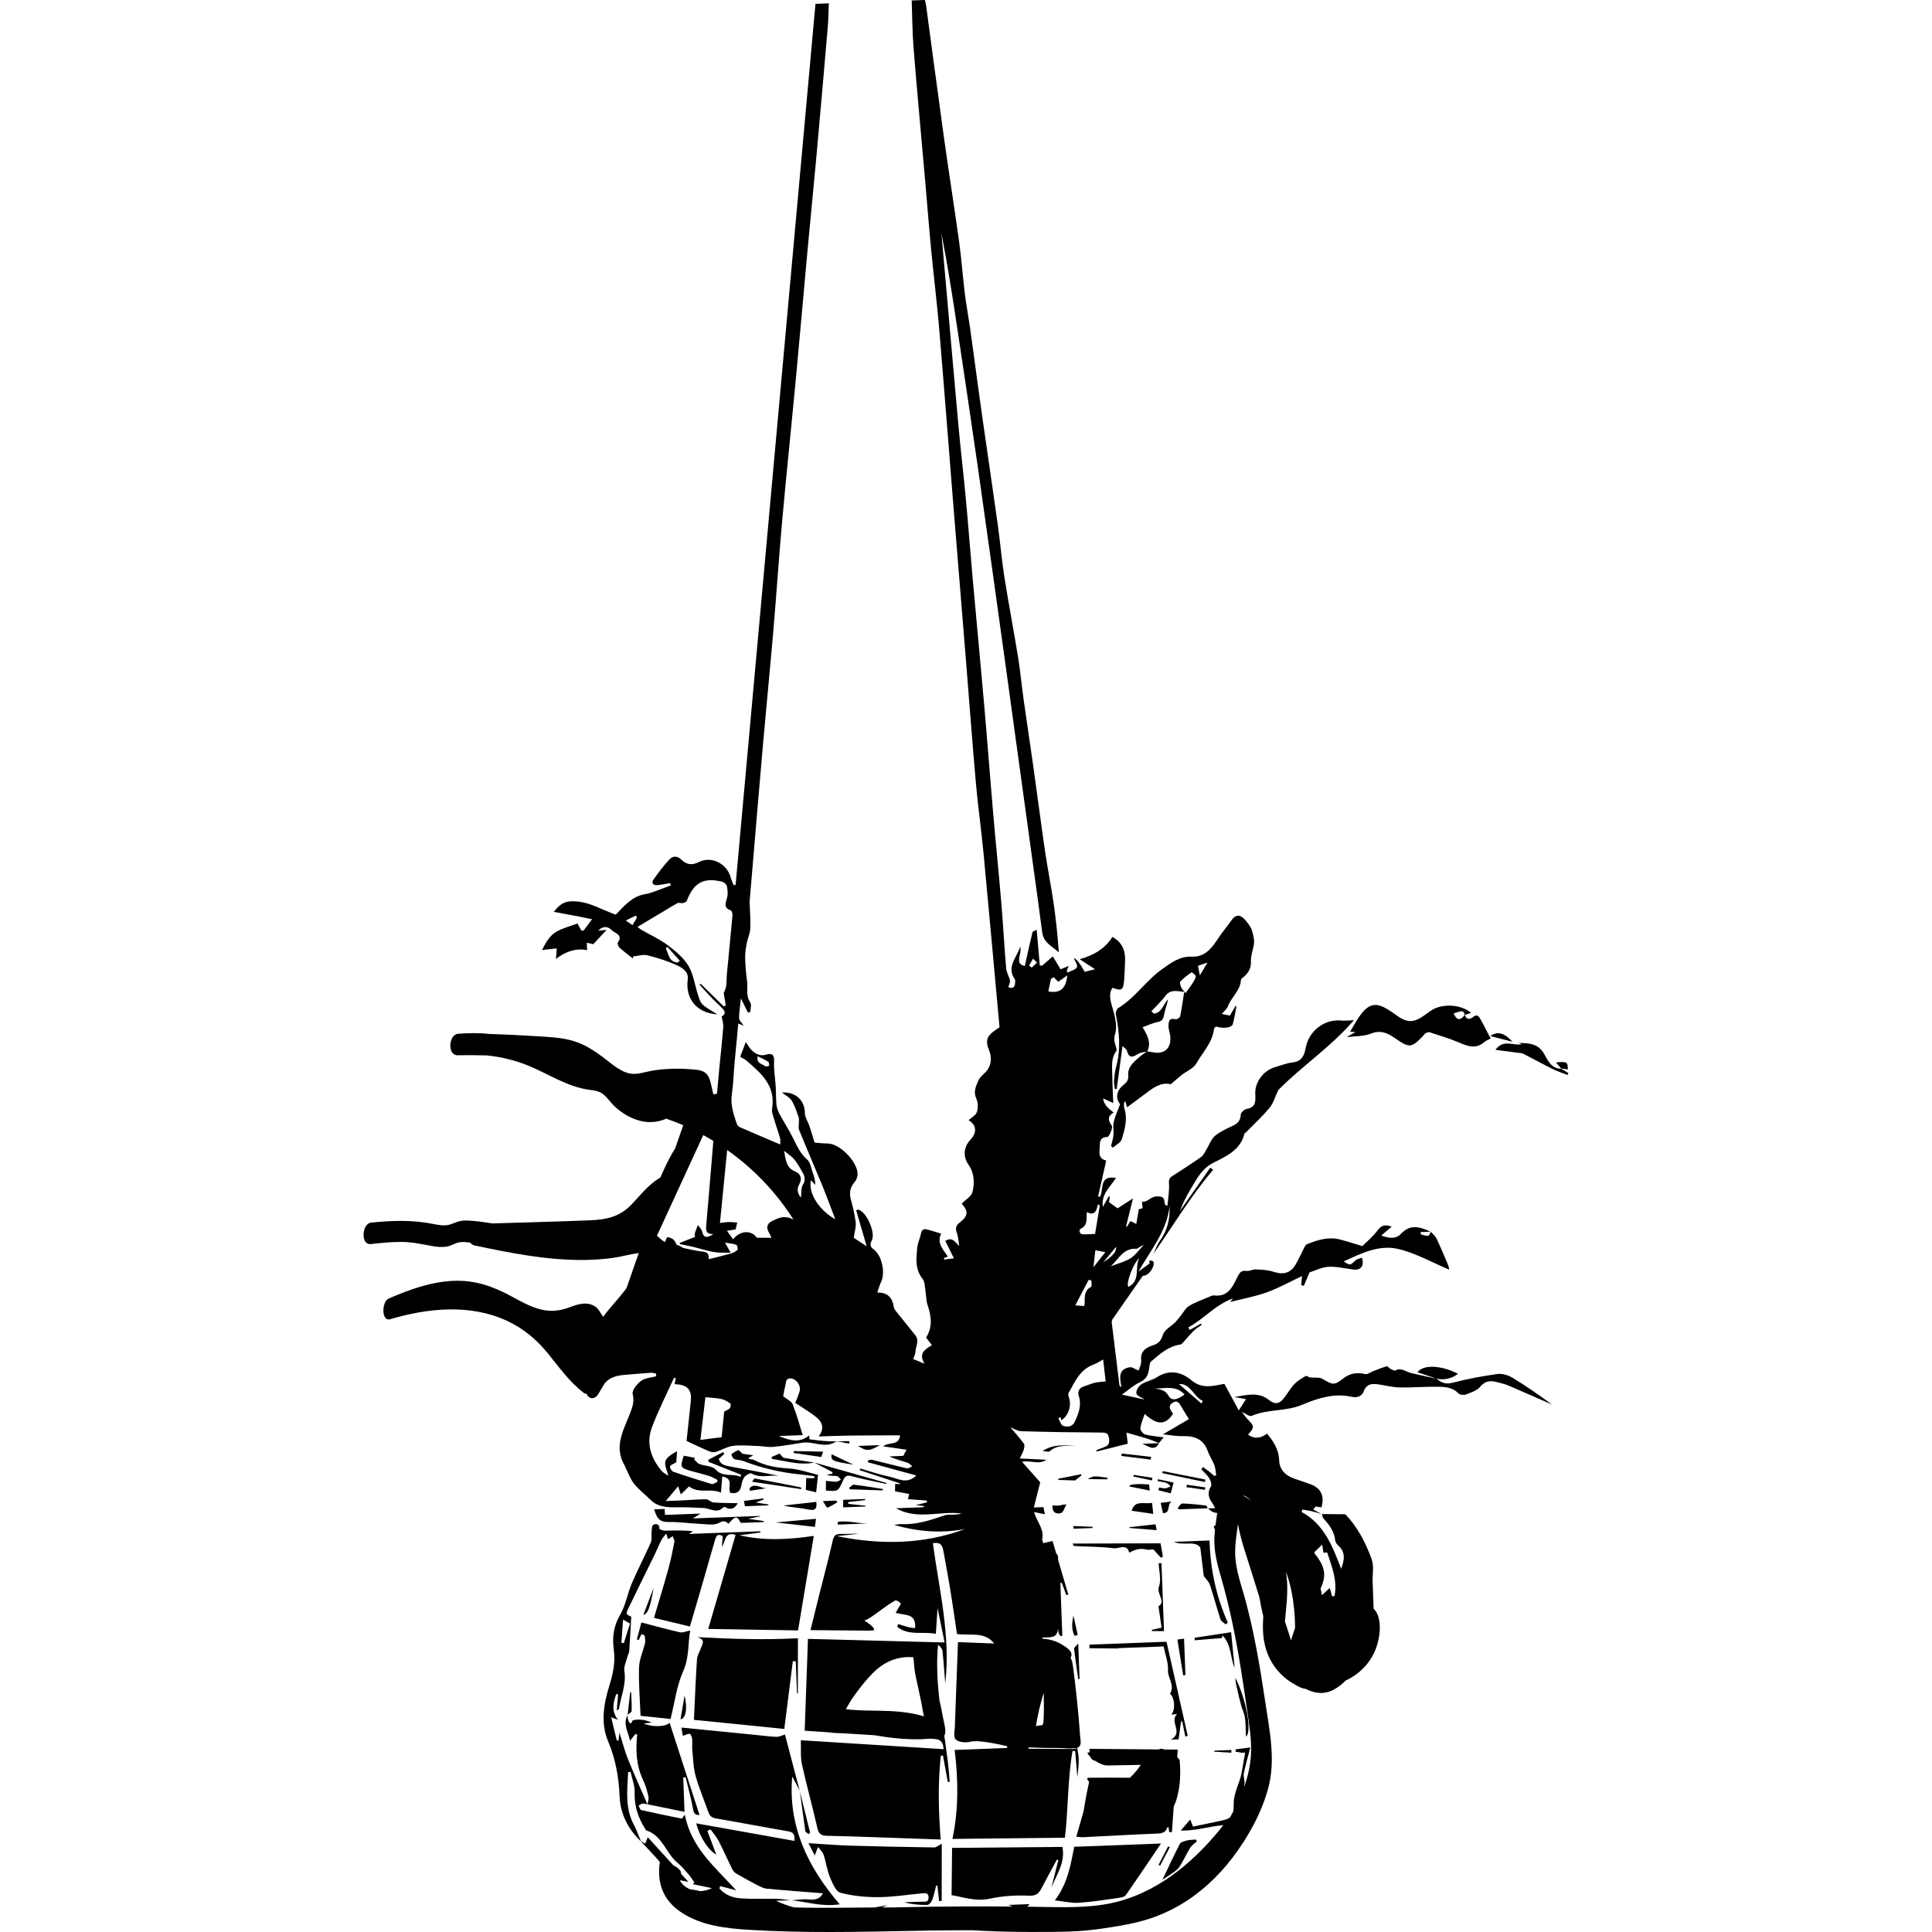 <?xml version="1.0" encoding="UTF-8"?><svg xmlns="http://www.w3.org/2000/svg" viewBox="0 0 1200 1200.02"><defs><style>.cls-1{mix-blend-mode:exclusion;}.cls-2{fill:none;}.cls-3{isolation:isolate;}</style></defs><g class="cls-3"><g id="Layer_2"><g id="Layer_1-2"><g class="cls-1"><path d="M929.9,853.45c-9.34,1.31-18.68,3.03-27.8,5.42-4.24,1.11-6.97-.11-9.79-2.53.05.01.1.02.15.03,0,0-.05-.03-.11-.06-.09-.04-.19-.1-.19-.1,4.45,1.24,9.82.06,13.41-2.95-10.87-5.53-21.77-5.7-25.14-.9,3.85,1.28,7.84,2.61,11.84,3.94.01,0,.02.02.04.03-5.35-1.17-10.72-2.25-16.04-3.56-3.18-.78-5.94-3.57-9.68-1.53-.64.35-2.08-.63-3.07-1.14-.81-.42-1.69-1.64-2.24-1.48-2.93.86-5.77,2.04-8.63,3.13-1.57.6-3.31,2.05-4.65,1.73-5.18-1.24-9.49-.61-13.87,2.84-5.49,4.34-6.62,3.77-12.74.1-1.84-1.11-4.68-.57-8.06-.88-.1-.04-1.7-1.21-2.42-.81-2.61,1.45-5.26,3.12-7.27,5.29-2.52,2.71-4.24,6.15-6.64,8.98-2.56,3.02-5.24,3.46-8.79.57-6.56-5.32-14.17-3.06-21.53-1.84,2.21.39,4.43.78,7.26,1.28-1.63,2.53-2.8,4.35-4.52,7.01-3.19-5.88-6.04-11.13-8.94-16.49.08-.01-.21.03-.5.08-6.84,1.31-13.4,3.18-19.88-2.25-6.39-5.35-13.85-6.94-21.68-1.86-2.72,1.76-6.13,2.42-9,3.98-1.35.74-2.55,2.26-3.2,3.71-1.79,4.01,2.56,4.24,4.52,6.02-4.67-1-9.01-1.94-13.93-2.99,3.79-2.66,7.27-5.84,11.34-7.75,4.31-2.02,5.26-5.28,5.73-9.28.14-1.2.24-2.8,1.01-3.46,5.37-4.6,10.58-9.48,18.09-10.59,1.29-.19,2.39-2.01,3.49-3.17,1.79-1.87,3.4-3.92,5.28-5.68,1.4-1.31,3.1-2.3,4.67-3.43l-.53-.72c-2.3,1.3-4.6,2.6-6.9,3.91-.32-.52-.63-1.04-.95-1.56,9.81-5.27,17.01-14.28,27.87-18.04-.73.87-1.46,1.74-1.87,2.22,7.52-1.92,15.41-3.32,22.83-5.99,7.42-2.66,14.39-6.59,21.83-10.09-.25,2.7-.38,4.14-.51,5.57l1.66.49c1.16-2.75,2.32-5.49,3.54-8.36,3.61-1.13,7.67-3.26,11.83-3.47,5.12-.26,10.31,1.11,15.48,1.72,4.57.54,6.76-2.26,5.26-7.32-1.34.51-2.96.68-3.91,1.56-3.54,3.26-3.45,3.35-7.41.72,10.67-5.02,21.8-10.39,33.32-7.85,10.99,2.42,21.2,8.37,32.21,12.96-.23-.95-.35-2.02-.76-2.98-2.32-5.47-4.6-10.96-7.14-16.32-.76-1.6-2.32-2.83-3.52-4.22-.55.88-1.06,2.47-1.66,2.51-1.52.08-3.07-.54-4.61-.88,0-.5,0-.99-.01-1.49l6.05-.23c-6.3-2.86-12.42-5-18.25,1.25-3.34,3.58-7.53,2.89-12.36,1.16,2.37-2,4.26-3.6,6.5-5.48-3.84-1.48-6.21-1.21-8.74,2.23-3.04,4.13-7.18,7.45-9.51,9.79-5.66-1.67-9.77-3.02-13.94-4.1-7.24-1.87-13.97.38-20.57,3.01-.78.31-1.27,1.52-1.73,2.4-1.8,3.45-3.32,7.07-5.33,10.39-3.19,5.27-7.73,6.23-13.68,4.25-3.43-1.14-7.26-1.27-10.93-1.45-1.89-.1-3.9,1.21-5.72.94-3.26-.48-4.34,1.1-5.62,3.67-2.98,5.98-5.67,12.6-14.46,11.56-1.22-.15-2.61.63-3.85,1.16-3.99,1.71-8.17,3.14-11.82,5.4-2.17,1.34-3.5,4.05-5.22,6.13-1.11,1.35-2.13,2.78-3.36,4-2.57,2.55-6.57,4.56-7.55,7.58-1.19,3.65-2.62,5.54-6.11,6.65-4.52,1.44-8.1,3.71-7.46,9.6.23,2.16-1.13,4.48-1.59,6.14-2.44-.98-4.07-2.29-5.45-2.07-7.58,1.25-6.17,6.96-5.2,12.4-.77-.53-1.22-.85-1.26-1.22-1.63-12.95-3.23-25.91-4.78-38.87-.08-.69.1-1.57.49-2.13,6.24-9.02,12.52-18,18.8-26.99,1.37-2.48,2.74-4.97,4.11-7.45-1.37,2.48-2.74,4.97-4.11,7.46,2.78.19,5.96-3.24,6.69-6.83.51-2.54-.93-2.63-2.68-2.62.07.6.14,1.21.21,1.81h0c-1.97,1.42-3.93,2.84-6.96,5.03,7.88-13.63,17.69-25.22,19.34-40.63.36,7.98-1.33,15.19-6.07,21.6-1.73,2.34-2.64,5.3-3.94,7.99,12.27-17.44,23.12-35.88,37.12-52.17-.61-.43-1.23-.85-1.84-1.28-6.29,8.96-12.58,17.91-18.87,26.87,1.93-4.91,4.21-9.49,6.85-13.84,3.79-6.22,6.63-12.48,14.34-16.31,7.46-3.71,16.52-7.78,18.91-17.8.09-.36.66-.58.97-.9,4.93-5.05,10.17-9.84,14.64-15.26,2.4-2.91,3.48-6.9,5.46-11.04,14.25-14.58,32.44-26.49,46.94-43.38-3.23.12-5.48.47-7.67.24-10.49-1.1-20.24,6.24-22.23,16.82-.87,4.6-2.31,8.51-8.09,9.16-3.83.44-7.55,1.96-11.3,3.07-7.04,2.1-12.26,9.33-11.97,16.45.17,4.21.62,8.39-5.32,9.37-1.45.24-3.67,2.29-3.7,3.55-.17,5.9-4.84,6.7-8.65,8.69-2.79,1.46-5.8,2.89-7.95,5.08-2.05,2.09-3.07,5.17-4.64,7.76-1.01,1.67-1.87,3.7-3.37,4.77-5.8,4.12-11.8,7.95-17.79,11.8-1.81,1.16-2.36,2.18-2.17,4.65.33,4.44-.55,8.96-.97,13.98-1.25-.73-1.45-.78-1.5-.89-.12-.27-.21-.56-.23-.86-.25-3.06-.56-4.24-4.87-4.18-4.12.05-5.59,3.9-9.24,3.23.17,1.62.31,2.89.44,4.09-1.18.35-2.12.63-2.38.71-.57,3.26-1.03,5.95-1.57,9.08-1.57-.78-2.56-1.26-3.65-1.8-.79,1.32-1.46,2.43-2.13,3.55-.18-.1-.37-.19-.55-.29,1.41-5.7,2.82-11.39,4.28-17.31-3.92,2.52-7.01,4.51-9.57,6.15-2.29-1.65-3.77-2.71-5.29-3.81.12-.88.3-2.18.47-3.47-.25-.03-.5-.05-.75-.08-1.04,1.9-2.09,3.81-3.56,6.49-1.16-8.3,4.66-12.36,8.15-18.01-10.86-1.9-7.39,7.51-10,11.78-.36-.13-.73-.26-1.09-.4,1.68-7.41,3.35-14.83,5.02-22.19-5.08-1.14-4.24-5.22-4.05-8.01.17-2.49-.47-6.66,4.8-6.61.98,0,3.58-5.87,2.71-7.05-2.63-3.6-2.57-5.93,1.15-8.16-3.06-2.29-5.79-4.36-6.61-8.77,2.93,1.33,4.68,2.13,6.37,2.9-.22-5.95-.54-11.3-.59-16.66-.06-5.38-1.05-10.95,2.56-15.77.21-.29.1-.9,0-1.32-.7-2.98-2.1-5.13-.82-9.17,1.63-5.17-.35-11.88-2.01-17.56-1.18-4.05-1.84-7.45.29-11.13,5.94,2.12,6.83,1.55,7.34-5.01.31-4.04.46-8.09.58-12.14.17-6.29-2.09-11.27-7.9-14.43-4.49,7.17-11.06,11.21-20.3,13.85,3.55,2.32,6.3,4.11,9.55,6.23-3.17.78-4.79,1.18-6.4,1.58q-4.86-8.39-6.8-8.46c.66,1.71,2.58,4.32,1.92,5.6-.86,1.67-3.77,2.27-5.79,3.34-.17-.37-.34-.74-.51-1.11.32-.81.65-1.63,1.21-3.03-2.17.92-3.65,1.54-5.01,2.12-1.68-2.76-3.21-5.29-4.88-8.04-1.81,1.58-4.21,3.67-6.62,5.76l-1.46-.11c-.62-7.24-1.24-14.47-1.9-22.15-1.06.59-2.49.91-2.65,1.55-1.66,6.8-3.12,13.65-4.72,20.9-6.7-1.23-1.76-7.16-2.82-11.93-2.6,7.23-8.59,12.64-3.47,20.08.44.64.29,1.78.2,2.67-.27,2.86-1.77,3.28-4.19,2.37.46-1.69,1.27-3.02,1.04-4.13-.56-2.6-2.16-5.05-2.38-7.64-1.16-13.63-1.88-27.31-3.03-40.94-1.6-19.02-3.54-38.02-5.18-57.04-1.85-21.43-3.44-42.89-5.32-64.32-2.37-26.98-4.95-53.94-7.36-80.91-1.46-16.32-2.68-32.65-4.2-48.96-1.36-14.68-3.12-29.33-4.46-44.01-2.7-29.51-5.23-59.03-7.84-88.55-.94-10.61-1.88-21.22-2.82-31.83,3.95,20.35,7.13,40.78,10.19,61.23,4.26,28.43,8.55,56.85,12.61,85.3,5.74,40.2,11.31,80.43,16.89,120.66,5.62,40.55,11.18,81.1,16.75,121.65,2.09,15.19,4.23,30.38,6.19,45.58.83,6.46,6.41,8.55,10.31,12.34-.73-10.43-1.79-20.59-3.26-30.69-1.58-10.78-3.74-21.48-5.32-32.26-2.6-17.78-4.89-35.6-7.39-53.4-1.89-13.47-3.97-26.92-5.86-40.39-1.25-8.92-2.07-17.9-3.51-26.78-2.71-16.68-5.91-33.29-8.54-49.98-1.66-10.54-2.52-21.21-4-31.78-2.98-21.38-6.15-42.74-9.21-64.11-1.44-10.04-2.79-20.09-4.17-30.13-1.33-9.67-2.59-19.34-3.97-29-1-6.97-2.32-13.89-3.18-20.88-1.29-10.58-2.04-21.22-3.49-31.78-2.95-21.38-6.35-42.7-9.33-64.08-3.84-27.52-7.45-55.08-11.18-82.62-.17-1.28-.54-2.54-.79-3.73l-8.2.31c.38,10.21.4,20.14,1.2,30.01,2.23,27.46,4.79,54.9,7.2,82.35,1.24,14.1,2.32,28.21,3.67,42.29,1.58,16.49,3.64,32.93,5.03,49.43,3.04,36.01,5.77,72.04,8.67,108.07,2.65,33.01,5.37,66.02,8.04,99.03,2.03,25.06,3.87,50.13,6.09,75.17,1.29,14.55,3.38,29.02,4.75,43.56,3.4,35.9,6.61,71.82,9.91,107.87-5.41,3.67-9.87,6.09-6.72,13.62,1.84,4.38,1.96,9.05-.87,12.94-1.77,2.43-4.42,3.72-5.84,7.12-1.63,3.91-2.78,6.69-.91,10.8,1.07,2.35,1.11,5.76.25,8.21-.71,2.05-3.41,3.4-5.14,4.98,4.82,2.88,5.47,7.54,1.25,12.04-4.42,4.71-4.83,10.59-1.24,15.75,3.62,5.2,3.8,11.26,2.39,16.9-.69,2.75-4.32,4.75-6.69,7.16,4.27,4.8,4.16,7.52-1.27,11.8-2.19,1.73-2.78,3.47-1.77,6.24.95,2.61,1.04,5.52,1.51,8.3-2.71-2.56-4.17-5.84-8.63-3.21,1.78,3.61,3.43,6.95,5.35,10.86-2.1.26-4.09.51-6.08.76-.03-.33-.07-.66-.1-.98.85-.3,1.71-.6,2.44-.86-2.92-4.47-7.11-8.24-4.16-14.26-2.79-.84-5.49-1.7-8.23-2.45-2.21-.6-3.73-.61-4.35,2.5-.6,3.02-2.05,5.74-2.35,9.06-.6,6.78-1.31,13.14,3.41,19.02,1.4,1.74,1.3,4.74,1.72,7.19.52,3.04.38,6.28,1.37,9.15,2.37,6.91,3.14,13.57-.95,20.08,1.14,1.5,2.21,2.9,3.6,4.72-4.19,2.53-8.52,5.01-4.6,11.53-3.02-1.26-4.88-2.04-7.03-2.94.49-1.42,1.34-2.81,1.38-4.22.12-3.49,2.66-7.07-.03-10.49-3.56-4.53-7.25-8.95-10.82-13.47-1.01-1.28-2.35-2.66-2.57-4.14-.84-5.65-3.66-9.03-10.26-8.97.94-2.65,1.45-4.67,2.35-6.5,2.75-5.62.65-16.36-4.49-20.19-2.4-1.79-2.5-3.28-1.26-5.65,2.47-4.71-3.05-17.46-8.21-19.13-.33-.11-.79.2-1.5.4,2.07,7.09,4.11,14.07,6.54,22.38-3.7-2.44-6.34-4.19-8.03-5.3.55-3.95,1.54-6.87,1.21-9.63-.58-4.86-1.8-9.66-3.06-14.4-1.06-4-.38-7.33,2.33-10.49,1.01-1.17,1.72-2.91,1.86-4.45.67-7.63-10.8-19.56-18.5-19.6-2.94-.01-5.89-.4-8.16-.57-1.25-4.01-2.21-7.29-3.3-10.51-.89-2.65-2.78-5.25-2.76-7.86.04-7.71-5.74-13.34-14.19-12.7,2.17,1.73,4.75,2.94,6,4.97,1.94,3.15,3.05,6.83,4.36,10.35.34.9.12,2.01.14,3.03.03,1.64-.45,3.48.13,4.89,4.7,11.55,9.68,23,14.41,34.54,2.75,6.7,5.22,13.52,8.06,20.95-10.37-5.85-16.87-16.47-15.12-24.24.99,1.03,1.85,1.93,2.72,2.84-.04-2.94-.79-5.42-1.69-7.84-1-2.71-1.42-6.23-3.37-7.88-4.37-3.7-6.36-8.56-8.79-13.37-2.62-5.2-5.81-10.11-8.57-15.25-.89-1.67-1.54-3.61-1.72-5.49-.36-3.77-.24-7.59-.47-11.38-.32-5.2-1.29-10.43-1.01-15.59.23-4.16-1.49-5.11-4.64-4.14-3.95,1.22-6.79-.3-9.36-2.78-1.27-1.22-2.1-2.89-3.57-4.98-1.57,4.12-2.45,6.45-3.49,9.18,1.34.79,2.75,1.36,3.84,2.3,9.12,7.84,18.29,15.61,15.99,29.72-.36,2.21.67,4.71,1.33,6.99,1.08,3.75,2.46,7.42,3.55,11.18.33,1.14.14,2.44.21,4.27-8.84-3.77-16.95-7.19-25.01-10.71-.81-.35-1.67-1.23-1.95-2.05-2.05-5.95-4.1-11.83-3.14-18.42.97-6.68,1.16-13.48,1.76-20.21.7-7.85,1.49-15.69,2.26-23.73,1.48.58,2.37.93,3.36,1.31-1.1-1.69-2.84-3.16-2.86-4.66-.05-3.82.66-7.64,1.15-12.29,1.68,3.42,3,6.11,4.31,8.79.5-.12.99-.23,1.49-.35.04-2,.9-4.55-.02-5.88-2.93-4.25-1.37-8.91-1.99-13.32-.67-4.75-1.07-9.56-1.19-14.36-.07-2.98.42-6.01.97-8.96.58-3.12,2.08-6.15,2.22-9.26.25-5.41-.23-10.86-.41-16.29l-.06.11c.56-6.58,1.12-13.16,1.68-19.74,2.25-26.5,4.45-53.01,6.78-79.5,2.04-23.2,4.35-46.38,6.34-69.59,1.97-23.06,3.49-46.16,5.57-69.22,2.62-29.05,5.67-58.06,8.4-87.11,2.51-26.65,4.81-53.31,7.26-79.96,1.78-19.3,3.73-38.58,5.48-57.88,2.42-26.78,4.76-53.56,7.06-80.35.43-4.99.47-10.01.7-15.17l-8.3.31c-16.55,182.54-33.08,364.88-49.61,547.22-.41.07-.81.13-1.22.2-.61-1.56-1.37-3.08-1.79-4.69-2.21-8.49-11.78-13.66-19.65-9.74-4.63,2.31-7.9,1.67-11.18-1.56-2.48-2.44-5.27-2.15-7.22-.06-3.63,3.91-6.89,8.21-9.95,12.6-1.34,1.92-.29,3.64,2.23,3.43,2.7-.22,5.37-.82,8.05-1.25.17.47.33.93.5,1.4-3.84,1.44-7.67,2.91-11.53,4.29-1.4.5-2.86.89-4.32,1.12-8.17,1.3-13.11,7.34-18.41,12.79-2.59-1.04-4.99-1.92-7.32-2.95-6.77-3.01-13.57-5.93-21.23-5.3-4.3.35-7.11,2.96-9.87,6.47,5.79,1.08,10.95,2.03,16.1,3.02,2.56.49,5.11,1.04,7.66,1.56-1.72,2.32-3.44,4.64-5.19,6.94-.13.16-.56.09-1.39.2-.87-1.55-1.84-3.28-2.52-4.5-4.62,1.77-9.31,2.93-13.31,5.28-4.06,2.39-6.3,6.71-8.73,11.21,3.54-.38,6.13-.66,9.2-.99-.18,2.43-.31,4.11-.48,6.53,5.99-4.6,12.18-6.78,19.33-5.47l-.17-4.61c1.89.44,3.3.77,4.02.94,2.82-3.03,5.34-5.74,8.32-8.94-1.78.18-3.25.33-5.31.53,3.26-3.31,6.36-2.49,8.46-.31,1.88,1.95,7.31,2.78,3.75,7.72-.39.55.32,2.47,1.07,3.15,2.65,2.39,5.54,4.52,8.34,6.74.04-.43.08-.86.11-1.28,2.97-.3,6.16-1.42,8.88-.73,6.44,1.63,12.9,3.63,18.87,6.48,2.99,1.42,6.79,3.86,6.18,8.45-1.58,11.81,5.22,20.94,18.42,21.74-3.09-1.98-6.5-3.62-9.17-6.07-1.61-1.48-2.27-4.14-3.01-6.39-1.94-5.91-2.69-12.49-5.8-17.65-3.06-5.07-8.09-9.24-12.94-12.88-5.02-3.76-10.88-6.38-16.36-9.53-.73-.42-1.34-1.02-2.35-1.8,5.58-3.32,10.81-6.44,16.05-9.56,2.96-1.77,5.87-3.64,8.93-5.22.83-.43,2.16.23,3.18.01.89-.19,2.17-.71,2.44-1.41,4.38-11.35,10.43-14.72,22.01-11.85,1.17.29,2.68,1.66,2.91,2.76.48,2.3.73,4.89.13,7.11-.91,3.35-2.44,6.33,2.34,7.96.63.22,1.1,2.07,1,3.11-1.09,12.12-2.32,24.22-3.47,36.34-.24,2.54-.08,5.13-.47,7.65-.27,1.73-1.17,3.35-1.5,4.22.47,2.86.87,5.27,1.27,7.68-.43.19-.87.39-1.3.58-4.75-4.69-9.5-9.38-14.26-14.07-.23.2-.46.4-.69.6,2.57,2.82,5.08,5.69,7.72,8.44,2.08,2.17,4.41,4.11,6.47,6.31,1.57,1.69,2.34,3.56-.47,4.96.35,2.16,1.14,4.36.98,6.48-.64,8.4-1.59,16.77-2.4,25.16-.53,5.49-1,10.98-1.5,16.38-.83.19-1.58.32-2.26.37-.37-1.6-.73-3.2-1.11-4.79-.72-3.06-1.3-6.56-3.95-8.61-2.53-1.96-6.39-1.93-9.44-2.19-3.84-.33-7.71-.39-11.56-.26-4.03.14-8.05.52-12.02,1.19-3.6.61-7.33,1.9-11,1.96-7.31.12-13.69-6.02-19.19-10.14-5.69-4.26-11.51-8.1-18.37-10.2-7.27-2.22-14.96-2.56-22.5-3.02-9.67-.59-19.35-1.12-29.03-1.39-6.79-.71-13.67-.74-20.54-.12-5.64.51-6.72,13.43-.1,13.3,6.07-.13,12.15-.06,18.22.11,8.71.89,17.3,2.96,25.41,6.25,12.92,5.23,24.36,13.31,38.47,15.15,3.19.42,6.14.83,8.66,2.99,2.45,2.1,4.3,4.95,6.65,7.18,4.39,4.15,9.6,7.32,15.45,8.93,5.54,1.52,11.44,1.16,16.68-1.22,3.58,1.23,7.11,2.58,10.58,4.07l-5.04,14.46c-3.66,5.64-6.46,11.85-9.2,18.05-7.42,4.24-12.42,11.11-18.3,17.14-7.12,7.29-15.42,9.02-25.34,9.41-20.18.8-40.37,1.33-60.55,1.94-5.85-.81-11.87-1.91-17.69-1.78-3.21.07-5.51,1.39-8.47,2.36-3.38,1.1-6.78.54-10.18-.15-13.27-2.68-25.75-2.32-39.17-.93-5.61.58-6.71,13.98-.1,13.3,6.48-.67,12.99-1.39,19.51-1.31,6.51.08,12.53,1.49,18.89,2.61,2.81.49,5.73.75,8.56.32,2.73-.41,4.96-2,7.6-2.59,2.33-.53,4.85-.23,7.3.14.54.84,1.31,1.45,2.32,1.66,22.66,4.75,45.55,9.4,68.81,9.05,5.6-.09,11.18-.43,16.73-1.18,5.3-.71,10.44-2.18,15.71-2.98.33-.05.64-.07.95-.1l-7.58,21.75c-.31.42-.62.84-.94,1.25-.17.17-.31.35-.41.54-.07.09-.13.18-.2.27-4.06,5.29-9.02,10.31-12.98,15.8-1.52-2.37-2.92-4.94-4.46-6.08-4.82-3.57-10.48-2.09-15.62-.14-6.3,2.39-11.83,3.27-18.48,1.65-6.66-1.63-12.6-5.05-18.57-8.29-11.62-6.31-22.94-10.15-36.33-9.5-13.85.68-27.11,5.54-39.73,10.97-4.32,1.86-4.82,14.57,1.07,12.82,23.42-6.95,49.57-9.53,72.38,1.01,10.2,4.71,18.4,11.61,25.46,20.28,7.02,8.63,13.37,17.74,22.34,24.53.54.41,1.11.55,1.68.53.04.08.06.16.1.24,1.62,3.48,5.29,3.11,7.13-.05,1.29-2.21,2.66-4.44,4.01-6.7,3.24-3.81,7.41-4.8,12.11-5.21,5.55-.48,11.1-.97,16.66-1.35,1.01-.07,2.05.35,3.07.55.06.54.13,1.09.19,1.63-3.18.87-6.91,1-9.38,2.83-2.55,1.88-5.8,5.87-5.28,8.13.82,3.54.46,6.08-.63,9.34-3.86,11.49-12.05,22.59-4.14,35.48.07.12.02.31.09.44,1.81,3.55,3.13,7.49,5.56,10.55,2.96,3.74,6.9,6.7,10.33,10.08,4.55,4.48,10.23,4.6,16.08,4.54,5.63-.06,11.27.12,16.88.46,4.07.25,8.2,3.66,12.13-.45.22-.23.98-.24,1.31-.05,3.92,2.31,6.12.08,7.72-2.5-4.87-.12-10.03-.09-15.15-.46-1.55-.11-3.02-1.96-4.53-1.97-4.78-.04-9.56.43-14.34.67-3.15.16-6.31.24-10.76.41,3.23-3.84,5.43-6.46,7.71-9.17.36,1.08.83,2.53,1.66,5.06,2.22-2.15,3.89-3.77,5.13-4.97,6.02,4.76,13.29.9,19.81,3.86.28-3.68.51-6.68.77-10.02,7.57,1.12,3.13,7.3,5.05,10.16,4.34.85,6.28-1.08,6.93-5.02.28-1.74.86-3.69,1.96-4.98.97-1.13,3.42-2.48,4.25-2.02,6.08,3.43,12.44.25,18.51,1.69-10.76-2.16-21.53-4.14-32.29-6.13-2.99-.55-5.82-1.37-6.54-4.68,1.17-1.04,2.33-2.08,3.5-3.12-.29-.34-.58-.69-.87-1.03-3.04,1.58-6.09,3.15-9.13,4.73.04.42.07.85.11,1.27,6.76,2.69,13.52,5.38,20.28,8.07l-.46,1.3c-4.85-2.44-10.76.57-15.45-4.6-2.07-2.28-6.71-2.13-10.06-3.42-1.27-.49-2.18-1.91-3.25-2.91.2-.29.41-.58.61-.86-2.33-.46-4.66-.92-7-1.39-2.46,7.21-2.27,7.61,4.79,9.59,3.76,1.06,7.57,1.97,11.29,3.15,1.68.53,3.21,1.55,4.8,2.35-.07.44-.13.89-.2,1.33-1.16.42-2.5,1.45-3.45,1.17-8.03-2.38-16.02-4.92-23.94-7.67-.95-.33-2.13-2.5-1.82-3.28.39-1.02,2.17-1.5,3.83-2.5.12-1.75.29-4.32.47-6.89-3.18,1.76-6.4,3.6-7.2,6.2-.76,2.46,1.02,5.7,1.78,9-1.38-.96-2.94-1.65-3.95-2.81-6.97-8.07-9.99-17.38-6.09-27.57,3.92-10.23,8.87-20.06,13.41-30.05.11-.23.67-.26,1.28-.47-.27,1.56-.48,2.8-.69,4.08,7.85.14,10.81,3.4,10.02,10.57-.95,8.61-1.84,17.23-2.64,24.66,5.38,2.49,9.63,4.56,13.98,6.4,1.22.52,2.86.81,4.07.44,3.65-1.11,7.09-3.31,10.77-3.78,4.97-.63,10.1-.1,15.15.06,3.34.1,6.72.87,10.01.56,6.05-.56,12.05-1.69,18.07-2.6,6.78-1.02,13.69,3.75,20.45-.51.84-.53,2.36-.06,3.54.08.89.11,1.74.47,2.63.64.8.16,1.62.21,2.43.31.02-.5.03-1,.05-1.49-4.4.03-8.8.22-13.19.05-3.86-.15-7.71-.68-11.54-1.19-.18-.02-.15-1.58-.22-2.42-5.95,4.98-12.07,3.2-18.89.39l14.83-.56c-2.03-6.44-3.73-12.92-6.21-19.1-.8-2-3.63-3.18-5.9-5.05.31-1.61.61-3.82,1.19-5.97.58-2.13.02-5.4,3.71-5.08,3.21.28,6.16,4.44,5.36,7.61-.69,2.73-1.92,5.33-2.76,7.57,4.54,3.06,9.21,5.74,13.32,9.1,3.95,3.23,4.59,7.44,1.21,11.74,6.58-.18,13.18-.45,19.77-.53,10.3-.12,20.61-.12,30.78-.16-.63,6.86-7.25,3.82-10.44,6.86,5.24.75,10.11,1.45,14.41,2.07-.68,1.33-1.23,2.39-1.96,3.83l-8.73.33c3.8,1.75,7.67,2.73,11.45,3.98,1.07.35,1.9,1.45,2.84,2.21-1.12.43-2.37,1.43-3.35,1.21-7.37-1.68-14.68-3.62-22.02-5.38-.64-.15-1.45.37-2.18.58.03.35.05.71.08,1.06,9.9,2.7,19.79,5.4,30.01,8.19-6.04,5.9-11.81,1.67-17.34.57-5.91-1.18-11.64-3.24-17.45-4.92-.12.35-.23.71-.35,1.06,8.3,2.72,16.59,5.44,24.89,8.17-.03.18-.07.37-.1.55-.93-.07-1.87-.14-2.81-.21-.03,1.6-.06,3.02-.09,4.62,2.95.55,5.84,1.1,8.82,1.66-.28,1.14-.5,2.04-.79,3.21,4.16.31,7.95.58,11.74.86l.09,1.12c-2.02.5-4.05.99-6.93,1.7,2.22.26,3.61.43,5,.59-.01.25-.02.49-.03.74l-17.26.65c13.21,7.49,27.18,1.49,40.75,3.23-1.47.46-2.98.61-4.5.72-2.06.15-4.28-.17-6.17.48-8.81,3-17.59,5.95-27.11,5.39-1.08-.06-2.19.27-4.13.54,15.09,4.25,29.49,5.34,44.13,2.5-26.19,9.73-52.82,9.9-79.78,4.44,4.58-.5,9.16-1,13.74-1.5-3.7-.09-7.4.24-11.09.13-3.05-.09-4.41.82-5.14,4.05-2.48,11-5.43,21.9-8.17,32.84-1.88,7.48-3.71,14.97-5.67,22.86,12.57.12,24.62.23,37.56.35-.05-.06-.09-.11-.14-.18.26.02.53.04.79.05,3.09.1-.1-2.81-1.04-3.57-1-.8-2.29-1.76-3.69-2.58,1.01-.34,1.97-.79,2.88-1.36,5.63-3.54,10.47-7.95,16.39-11.16.04-.02.07-.05.1-.08,1.17.22,2.29.86,3.33,2.14-1.12,1.92-2.11,3.64-3.3,5.69,1.14.23,1.82.33,2.48.49,3.71.9,8.26.4,9.51,5.47.27,1.11.08,2.32.11,3.49-1.33-.18-2.7-.23-3.99-.56-2.22-.57-4.39-1.31-6.59-1.98-.15.61-.3,1.21-.44,1.82,7.25,5.7,15.97,2.62,23.9,4.29.37-5.6.69-10.36,1.07-16.03,1.57,7.64,2.91,14.19,4.39,21.38-28.65-.76-56.99-1.5-84.88-2.24-.69,19.32-1.36,38-2.04,57.05,5.05.34,10.12.67,15.18,1.01,2.2.37,5.18.52,9.82.65,6.1.4,12.21.78,18.31,1.15,9.5,1.61,19.07,2.74,28.72,2.48,1.95-.05,3.89-.19,5.82-.37,3.66.41,8.03-.56,8.43,6.55-29.73-1.87-58.74-3.69-88.67-5.56.2,5.21-.33,10.26.7,14.98,2.88,13.23,6.61,26.27,9.55,39.49.85,3.8,2.49,4.84,6.02,4.89,9.75.15,19.5.53,29.24.86,13.6.46,27.21.95,41.39,1.45-1.47-17.58-1.77-34.85.03-52.06.45-.03.9-.06,1.36-.09,1,5.47,1.99,10.95,2.99,16.42.4-.05.8-.11,1.2-.16-.64-9.57-1.98-19.09-3.38-28.61,1.62-2.35-.35-8.75-.78-11.21-.64-3.69-1.45-7.35-2.26-11.01-1.28-11.31-1.92-22.69-.84-34.25,1.47,1.12,2.62,2.46,2.77,3.91.72,6.72,1.17,13.48,1.72,20.22,3.43-29.64-3.8-58.36-7.7-87.17,4.67-.92,5.96,1.37,6.54,4.75,1.37,7.99,2.96,15.94,4.26,23.94,1.5,9.17,2.79,18.38,4.18,27.66,8.03,1.25,17.09-1.82,23.08,5.91-7.49-.29-15.07-.57-22.47-.86-.68,18.35-1.32,35.94-1.96,53.2-.54,4.76-.44,6.13.52,7.19.95,1.04,2.32,1.34,3.54,1.6,2.86.62,5.25-.03,5.68-.14,2.64-.67,8.63-.48,22.79,2.8-.04.37-.07.74-.08,1.12-11.13.42-21.64.81-32.54,1.22,2.23,18.26,2.55,36.55-1.37,55.25,23.46-.25,46.48-.49,69.85-.74,2.14-17.88,1.63-36.08,4.72-53.87.55.01,1.1.02,1.65.03.46,5.5.92,11.01,1.36,16.37.31-3.62.96-7.36.86-11.09-.07-2.45-.52-4.89-.97-7.33.15-.05.3-.11.43-.17,2.64-1.25,1.56-4.6,1.39-7.03-.69-9.86-1.6-19.7-2.72-29.52-.52-4.58-1.06-9.16-1.7-13.73-.32-2.3-.66-3.98-1.57-5.53.33-.31.56-.81.65-1.58.32-2.93-4.21-5.46-6.17-6.66-3.84-2.35-7.85-3.21-12-3.55.05-.23.1-.46.15-.69.03,0,.05,0,.08,0,2.17-.14,5.46.21,7.42-1.02,1.35-.84,1.95-2.48,2.21-4.36.07.73.13,1.47.21,2.2.09.81.82,1.55,1.26,2.32.38-.09.76-.18,1.14-.27-.41-10.9-.82-21.8-1.23-32.71.3-.04.61-.08.91-.12.94,2.55,1.87,5.11,2.81,7.66.41-.14.81-.28,1.22-.42-2.1-7.14-4.21-14.3-6.35-21.57,0-.65-.01-1.31-.02-1.96-.01-.61-.44-1.28-1.13-1.95-.75-2.56-1.51-5.14-2.28-7.75-2.07.48-3.95.92-5.79,1.34-.22-.77-.46-1.53-.7-2.29,1.61-6.05-3.29-11.16-5.03-17.03,2.82.58,4.66.95,6.77,1.38-.36-1.71-.66-3.1-.94-4.45l-5.94.22c1.42-5.6,2.76-10.88,3.97-15.62-3.66-4.13-7.31-8.25-11.27-12.72,5.22-1.23,10.2,2.11,15.14-1.29-5.66-.27-10.66-.51-16.58-.8,1.04-2.22,1.95-3.7,2.42-5.32.37-1.25.77-3.08.15-3.91-2.82-3.79-5.99-7.31-8.4-10.16,1.81.68,4.29,2.38,6.83,2.46,16.72.5,33.46.75,50.19.84,2.82.02,3.8.73,4.23,3.51.44,2.85-.09,4.61-2.92,5.53-1.7.56-3.34,1.31-5,1.97.09.25.18.51.28.76,6.71-1.68,13.43-3.37,19.32-4.84-.27-2.18-.49-3.97-.85-6.91,4.74,1.36,8.83,2.45,12.86,3.72,2.49.79,4.91,1.83,7.35,2.77-.01.02-.02.04-.03.06h.17s0,0,0,0l-.11-.11c.99-1.18,1.98-2.37,2.94-3.51-3.87-.54-7.8-.79-11.53-1.77-1.31-.35-3.13-2.61-3-3.82.31-2.92,1.63-5.73,2.66-8.94,7.93,7.16,12.79,7,17.61.01-.27-.47-.52-1.02-.86-1.5-1.58-2.19-1.76-4.13.92-5.62,2.65-1.49,3.77.25,4.9,2.22,1.55,2.71,3.23,5.35,4.92,8.12-5.43,3.18-10.61,6.22-16.09,9.43,4.17.42,8.19,1.23,12.19,1.12,7.39-.2,13.02,1.82,15.67,9.44,1.03,2.95,2.93,5.6,4.04,8.53.74,1.96.77,4.19,1.12,6.3-.36.18-.73.35-1.09.53-1.16-1.01-2.29-2.06-3.51-3.01-1.14-.9-2.37-1.68-3.56-2.52-.36.42-.72.85-1.08,1.27,2.51,3.01,6.3,5.23,6.24,10.35-2,2.81-2.45,6.4.2,10.09.85,1.18,1.46,2.54,2.18,3.81-1.47.03-2.95.05-4.42.08,1.7,1.78,3.37,2.75,5.69,2.85-.35,2.56-.73,5.12-1.06,7.69-.38.19-.76.38-1.14.58.27.75.54,1.51.81,2.26-.16,1.5-.29,3-.36,4.5-.41,8.78,1.84,17.02,4.26,25.38,5.2,17.99,8.9,36.33,11.92,54.8,1.46,8.93,2.78,17.88,4.08,26.83,1.37,9.44,3.03,18.98,2.44,28.55-.41,6.66-1.95,13.23-4.21,19.61.12-.8.21-1.6.25-2.39.11-1.99-.85-4.11-.46-6,1.08-5.3,2.61-10.5,4.06-16.16-3.41.45-6.26.82-9.11,1.19-.04.48-.07.95-.11,1.43,1.45.24,2.9.48,4.35.71.55-.05,1.1-.1,1.65-.14-.73,4.13-1.49,8.25-2.19,12.38-1.12,6.62-4.99,12.43-4.94,19.49.01,1.95-.05,3.48-.26,4.71-.67,1.27-1.36,2.52-2.06,3.76-1.27.94-3.18,1.49-6.05,2.11-5.64,1.23-11.3,2.36-16.87,3.52-.62-1.57-1.11-2.8-1.75-4.4-1.88,2.19-3.57,4.16-5.91,6.89,9.85.2,18.08-2.79,26.49-3.34-16.45,20.81-37.4,39.27-63.28,46.82-15.24,4.45-31.15,4.24-46.87,3.97-3.91-.07-7.82-.12-11.73-.17.62-.4,1.07-.93,1.31-1.6-4.4.17-8.72.33-13.03.49.98.41,1.92.74,2.82,1.02-10.13-.09-20.27-.12-30.4-.08-14.82.07-29.65.28-44.47.63-2,0-4-.01-6,0,0-.06,0-.11,0-.17,1.06-.42,2.12-.85,3.19-1.27-2.71.5-5.41.99-8.12,1.45-16.76.1-33.53.47-50.24-.05-3.69-1.03-7.39-2.38-11.11-4.09,3.76-.14,6.44-.24,9.07-.34-2.86-.32-5.71-.81-8.57-.87-7.35-.17-14.73.18-22.06-.28-5.18-.32-10.06-2.08-13.51-6.21.16-.47.32-.95.47-1.42,3.33.87,6.65,1.74,9.98,2.61-13.08-14.26-28.09-26.56-31.94-46.98-.96,1.16-1.63,2.48-2.03,2.4-8.38-1.63-16.75-3.36-25.06-5.28-.72-.17-1.11-1.79-1.66-2.73.83-.44,1.62-1.15,2.49-1.26.97-.12,2.01.27,3.02.44-4.07-9.39-8.31-18.73-12.15-28.23-1.99-4.92-3.26-10.12-5.18-16.21-.31,2.3-.47,3.52-.64,4.75-.35.04-.69.07-1.04.11-1.1-4.57-2.21-9.14-3.5-14.47,2.26.83,3.24,1.19,4.23,1.55-4.24-5.33-3.04-10.6-1.09-15.91.39,0,.78,0,1.17.01-.27,3.23-.55,6.46-.86,10.19.81-.67,1.35-.9,1.4-1.2,1.2-7.79,4.68-15.17,3.34-23.44-.46-2.84,1.22-6.04,1.98-9.06.29-1.15.99-2.24,1.06-3.39.48-7.02.83-14.05,1.24-21.23-3.33-1.54-3.51-1.63-1.73-5.34,5.32-11.07,10.81-22.06,16.2-33.1,1.45-2.97,2.68-6.06,4.17-9.01.67-1.33,1.76-2.44,3.06-4.19.61,1.79.92,2.71,1.17,3.48,1.03-.67,1.96-1.27,2.89-1.88.37,1.19,1.22,2.47,1.02,3.55-1.07,5.6-2.19,11.21-3.71,16.7-2.79,10.08-5.87,20.08-8.94,30.49,7.79,1.88,15.16,3.66,22.32,5.38,5.31-18.25,10.54-35.97,15.58-53.74.78-2.76,1.66-4.07,4.81-2.43-.17,2-.35,4.05-.57,6.62,2.49-3.12,1.38-9.59,8.55-7.37-5.62,19.32-11.19,38.44-17,58.42,18.89.31,37.4.62,55.78.93,3.29-19.76,6.51-39.05,9.79-58.7-15.17,2.21-30.18,3.23-46.19-.39,5.08-.67,9.07-1.2,13.05-1.73-.04-.25-.08-.51-.12-.76-14.89.56-29.78,1.12-44.23,1.66.47-.32,1.43-.99,2.4-1.66-5.95-.74-11.62-.45-17.29-.38-1.21.02-3.49-.76-3.48-1.16.02-3.27-2.34-3.27-3.94-2.41-.89.48-.79,2.98-.96,4.59-.22,2.12.32,4.52-.49,6.35-3.75,8.5-8.11,16.75-11.76,25.29-2.73,6.39-3.81,13.62-7.26,19.53-4.1,7.03-5.03,14.2-3.97,21.68,1.12,7.89-.51,15.09-2.79,22.52-3.48,11.35-5.53,23.07-.7,34.53,4.63,10.99,6.61,22.24,7.1,34.15.44,10.68,5.13,20.11,13.01,27.67,0,0-.01,0-.02-.01,4.01,4.31,8.14,8.53,11.99,12.99-1.89,13.19,2.03,23.86,13.33,31.36,12.51,8.3,27.8,9.97,42.42,10.86,33.54,2.05,67.2,1.31,100.8.63,16.53-.34,29.79-.39,37.38-.4,8.79.53,21.11,1.07,35.87,1.07,20.17,0,30.67,0,44.43-2.03,15.89-2.34,31.18-4.55,48.21-14.34,13.12-7.54,24.34-17.96,33.46-30,9.6-12.67,17.8-27.45,21.97-42.85,4.76-17.57.89-35.55-1.74-53.15-3.14-21.07-6.65-42.12-12.12-62.73-2.65-9.99-6.59-20-6.66-30.45-.04-6,.97-11.9,1.78-17.83,1.55,9.58,5.04,18.95,7.87,28.15,1.78,5.79,3.58,11.57,5.4,17.35.66,3.88,1.48,7.9,2.43,11.89-.23,3.49-.32,6.98-.09,10.47.87,13.24,7.26,24.6,18.83,31.36,2.19,1.28,5.03,3.01,7.71,3.2,5.37,2.89,11.5,3.66,17.44.39,2.78-1.52,5.21-3.42,7.32-5.6,9.03-4.17,16.21-11.75,19.32-21.53,1.82-5.72,2.81-13.54.5-19.26-.56-1.39-1.43-2.7-2.52-3.91,0,0,.01,0,.02-.01-.23-6.08-.45-11.35-.62-16.62-.14-4.65.93-9.71-.55-13.87-3.89-10.92-9.5-21.06-16.43-28.06-5.92-.05-10.27-.09-14.62-.13,0,.02,0,.04.01.05-1.76-.94-3.51-1.89-5.27-2.83.5-.64.99-1.29,1.49-1.93,1.2.2,2.4.39,3.56.59,2.12-7.06-.31-12.08-6.86-14.43-3.25-1.16-6.5-2.31-9.78-3.38-5.55-1.8-9.39-5.63-9.58-11.3-.23-6.85-3.49-11.82-7.51-16.71-3.81,2.72-7.69,3.62-11.86.57,4.11-4.38,4.03-5.19-.21-9.51-1.44-1.47-2.58-3.24-3.68-4.64,2.18.96,4.79,3.15,6.18,2.54,9.99-4.35,21.14-2.6,31.26-6.87,9.61-4.06,19.9-7.41,30.69-5,3.7.83,6.5-.45,7.52-3.17,1.95-5.2,5.55-5.07,9.74-4.44,4.24.64,8.47,1.76,12.72,1.83,8.03.14,16.08-.57,24.12-.44,4.4.07,8.92.51,12.41,4.16.87.91,3.31,1.14,4.62.63,3.15-1.23,6.89-2.39,8.88-4.83,3.24-3.96,6.68-3.83,10.74-2.75,2.32.62,4.7,1.15,6.89,2.09,9.01,3.84,17.95,7.82,26.92,11.75-8.01-5.91-16.23-11.65-24.8-16.8-2.66-1.6-6.42-2.57-9.44-2.14ZM475.21,662.2c-1.79-1.55-5.56-1.48-4.61-6.16,2.53,1.29,4.68,2.21,6.62,3.47.52.34.39,1.69.55,2.57-.87.06-2.09.52-2.55.12ZM414.52,588.13c2.57,2.87,5.14,5.73,7.71,8.6-.42.37-.85.74-1.27,1.1-5.62-.29-5.58-5.35-7.45-8.8.34-.3.68-.6,1.02-.91ZM392.82,574.61c-1.17-.81-2.33-1.61-4.15-2.87,2.5-1.22,4.39-2.14,6.28-3.07.22.45.44.89.66,1.34-.87,1.44-1.75,2.88-2.79,4.6ZM453.26,874.68c-.84.95-2.25,1.4-3.47,2.09-.51,5.14-1.01,10.23-1.57,15.9-3.76.48-8.32,1.07-13.19,1.69,1.08-9.2,2.15-18.32,3.11-26.53,3.62.38,6.87.46,9.99,1.14,1.96.43,3.84,1.6,5.5,2.78.41.29.2,2.28-.36,2.92ZM458.11,776.23c-1.14,1.1-2.72,1.94-4.27,2.39-4.43,1.27-8.93,2.3-13.71,3.5.24-2.71-.23-4.34-3.44-4.69-3.42-.37-6.81-1.1-10.5-1.9-.69-.2-1.38-.36-2.08-.52-1.15-.83-2.48-1.47-3.97-1.92-.67-1.91-1.91-4.42-5.73-4.65-.66,1.03-1.04,2.03-1.23,2.99-.49-.2-.97-.44-1.44-.75-1.35-.91-2.42-2.16-3.68-3.19l25.26-54.89c.35-.53.62-1.14.82-1.79l2.67-5.8c2.12,1.16,4.2,2.38,6.26,3.64-1.47,17.35-2.82,34.72-4.38,52.07-.3,3.3-.44,5.83,4.37,5.81-3.5,2.08-5.93,2.98-6.97-1.65-.32-1.45-1.71-2.67-2.6-3.99-.68,1.78-1.42,3.55-2.01,5.36-.16.5.14,1.14.26,1.99-3.2,1.26-6.33,2.5-9.47,3.73.02.27.03.53.05.8,2.61.52,5.24.96,7.82,1.59,4.42,1.07,8.78,2.51,13.24,3.31,3.11.56,6.36.3,10.46.43-1.37-2.43-2.08-3.68-3.54-6.28,2.96.51,5.1.63,7.01,1.36.61.23,1.18,2.66.77,3.06ZM483.88,756.55c-1.41.48-2.8,1.08-4.14,1.75-3.45,1.71-4.05,4.23-1.95,7.61.57.92.92,1.99,1.34,2.92-3.09-.03-5.77-.05-9.13-.08-2.88-4.61-10.24-4.82-14.63,1.01-1.17-1.62-2.24-3.09-3.83-5.27,2.19-.36,3.68-.6,5.35-.87.27-1.11.61-2.53,1.03-4.28-1.96-.12-3.73-.34-5.49-.3-1.61.03-3.21.34-5.25.58,1.48-15.03,2.95-29.9,4.47-45.34,4.89,3.46,9.59,7.18,14.05,11.18,10.44,9.33,19.64,20.2,27.19,32.1-2.61-1.55-5.84-2.08-9.02-1.01ZM498.68,735.88c-1.25,1.99-.82,5.03-1.19,7.99-2.29-2.76-2.65-5.43-1.04-8.31,1.96-3.49.77-6.57-2.38-7.84-5.49-2.21-6.03-6.69-7.08-12.93,2.79,2.29,4.89,3.56,6.37,5.35,1.89,2.29,3.35,4.95,4.85,7.54,1.51,2.6,2.47,5.01.46,8.21ZM545.02,1062.54c-4.78-.07-9.56-.1-14.33-.43-1.76-.12-3.52-.28-5.26-.5.54-1.05,1.13-2.02,1.47-2.65,1.34-2.48,2.94-4.8,4.61-7.06,3.28-4.44,6.76-8.88,10.69-12.78,3.97-3.95,8.53-7.1,13.94-8.68,2.73-.8,5.54-1.22,8.39-1.22.92,0,1.83.06,2.75.14.49,3.16.5,6.66,1.04,9.56.97,5.11,2.18,10.16,3.25,15.24.57,2.69,1.1,5.38,1.53,8.09.15.94.53,2.38.78,3.8-9.41-2.86-19.08-3.37-28.86-3.52ZM657.89,1085.7c2.66-.02,8.1.76,11-.07-.49.59-1.48.85-3.02.74-1.35-.1-2.7-.06-4.06-.07-7.55-.04-15.1-.08-23.1-.12.08-.28.15-.55.23-.83,6.31.28,12.63.41,18.95.37ZM648.28,1051.39c.01.87.04,1.75.04,2.62.04,4.76.2,9.62-.16,14.37-.13,1.74-.16,2.57-.82,3.12-1.3.19-2.61.37-3.91.56.25-1.55.52-3.1.82-4.64.75-3.87,1.65-7.71,2.7-11.51.42-1.51.87-3.01,1.33-4.51ZM640.81,600.99c-.55-.43-1.1-.86-1.65-1.29.83-1.42,1.66-2.85,2.49-4.27.82.83,1.64,1.65,2.47,2.48-1.1,1.03-2.2,2.06-3.3,3.09ZM700.77,799.33c-1.39-2.29,2.65-13.78,6.88-18.07-3.09,5.8,1.07,14.28-6.88,18.07ZM686.54,777.77c-2.35,2.97-4.5,5.68-7.37,9.31.46-4.12.8-7.23,1.17-10.55,2.24.45,4.19.84,6.19,1.23ZM671.15,763.25c4.83-2.24,3.41-6.44,3.92-10.43,4.78,2.55,6.06-.71,6.83-4.78.4.24.8.48,1.21.72-.98,5.84-1.95,11.69-2.95,17.67-2.12.08-4.57.19-7.02.26-2.91.08-3.14-2.9-1.98-3.44ZM676.18,794.92c.58.15,1.16.31,1.74.46-.05,1.36.36,3.62-.23,3.93-5.42,2.79-3.36,8.02-4.25,11.91-1.68-.13-3.31-.27-5.54-.44,2.77-5.29,5.53-10.57,8.29-15.86ZM651.14,615.78c.47-2.28,1.05-5.03,1.62-7.79l1.76-.98c.86.87,1.72,1.74,2.75,2.79,1.3-.91,3.36-2.36,5.68-4-.82,6.85-3.22,11.58-11.82,9.99ZM679.96,858.85c-2.16.53-4.21,1.49-6.34,2.13-3.17.95-4.52,3.05-3.54,6.15,1.83,5.77-.16,10.81-2.49,15.89-1.54,3.35-4.62,3.42-7.16,2.66-1.39-.41-2.08-3.14-3.09-4.82.45-.22.91-.44,1.36-.65.17.61.34,1.22.54,1.96,4.39-2.87,6.41-8.94,4.75-14.01-.3-.9-.71-2.16-.33-2.83,3.94-6.98,7.05-14.72,15.56-17.76,1.91-.68,3.63-1.9,5.97-3.16.58,5.03,1.1,9.64,1.56,13.6-3.09.37-4.99.41-6.78.85ZM685.33,784.02c2.35-2.86,4.71-5.73,7.84-9.54q.78,4.06-7.84,9.54ZM705.77,775.61c1.21.07,2.53-1.79,4.53-2.26-2.65,2.76-4.93,6.11-8.06,8.14-3.38,2.19-7.56,3.15-12.26,5,5.05-4.87,7.88-11.32,15.79-10.87ZM725.85,867.03c-2.14-3.83-5.19-3.96-8.58-4.62,6.38.1,13.25-2.15,18.47,3.76-4.67,3.42-8.08,4.1-9.89.86ZM746.2,871.73c-4.63-4.02-9.26-8.03-13.94-12.09,7.48-.41,9.14,8.08,14.82,10.51l-.88,1.58ZM387,1005.96c2.23,1.28,3.23,1.85,4.31,2.47-1.33,4.22-2.58,8.18-3.83,12.14-.5-.06-1.01-.12-1.51-.19.32-4.46.64-8.92,1.03-14.42ZM434.72,1174.63c-.43-.13-.84-.25-1.21-.34-1.57-.39-3.18-.63-4.81-.79-2.56-1.05-4.76-2.78-6.23-5.12,0-.16.02-.32.03-.48,1.91.36,3.59.68,5.08.96-1.54-1.69-3.09-3.39-4.63-5.09.01-.09.03-.19.04-.28.25-1.66-2.06-3.49-4.8-4.95-5.2-5.71-10.45-11.47-15.85-17.4-.64,1.6-1.08,2.71-1.59,3.98-1.02-.61-1.86-1.1-2.69-1.59-1.44-3.41-2.65-6.94-4.39-10.2-5.57-10.46-4.02-21.55-3.54-32.56.5-.11,1-.22,1.5-.32.92,4.32,2.72,8.67,2.57,12.94-.3,8.32,2.14,15.53,6.42,22.37.24.38.41,1,.74,1.1,10.06,3.18,12.15,14.05,19.32,20.03,2.63,2.2,4.87,4.88,7.14,7.47,1.31,1.5,2.32,3.25,3.47,4.89l-.89,1.06c3.71.77,7.43,1.54,11.74,2.43-2.38,1.26-4.94,1.85-7.43,1.87ZM816.52,964.93c-.16-.2-.11-.57-.15-.86,1.51-1.44,3.02-2.88,4.87-4.64.26,1.66.51,3.3.77,5.01.85-.03,2.29-.27,2.36-.06,2.88,8.77,6.42,17.47,4.54,26.89l-1.48.3c-.44-1.59-.88-3.18-1.33-4.77-.03-.12-.26-.3-.31-.27-.22.11-.41.28-.62.43,0,0,0,.01,0,.02-1.34,1.25-2.68,2.51-4.06,3.8-.24-1.36-.55-2.71-.9-4.05,3.88-8.21,2.8-13.86-3.68-21.8ZM798.71,976.26c2.84,7.37,4.3,15.44,5.1,23.25.4,3.91.58,7.83.56,11.76-.93,2.52-1.81,5.04-2.43,7.65-1.3-3.94-2.58-7.89-3.85-11.84.15-1.77.32-3.52.5-5.25.85-8.54,1.58-17.18.12-25.56ZM808.89,937.64c1.98.33,3.98.55,5.93,1.01,2.13.5,4.21,1.2,6.31,1.82.26.91.3,2.04.88,2.66,3.65,3.91,6.7,8.05,7.3,13.62.12,1.08.92,2.3,1.77,3.04,4.79,4.15,4,9.13,1.96,14.62-5.34-13.81-10.5-27.7-24.61-35.3.15-.49.31-.98.46-1.47ZM777.26,932.08c-1.69-1.18-3.43-2.27-5.26-3.25.95.14,1.97.63,3.1,1.5.73.57,1.45,1.15,2.17,1.74Z"/><path d="M750.18,936.79s.04.07.05.1h0s.19,0,.19,0c-.03-.04-.07-.06-.1-.1-.05,0-.1,0-.15,0Z"/><path d="M402.2,1120.72l.04.08s0-.08,0-.08c-.01,0-.03,0-.04,0Z"/><path d="M491.37,1180.29c-.1,0-.21,0-.31.01.08,0,.16.02.24.03.11,0,.22-.02.33-.02-.08,0-.16-.02-.25-.03,0,0-.01,0-.02.01Z"/><path d="M482.52,1078.77c-3.6-.06-7.19-.58-10.78-.93-15.96-1.58-31.92-3.16-48.48-4.81.37,2.25.64,3.87.85,5.13,1.86-.57,3.33-1.53,4.33-1.18.81.29,1.37,2.12,1.5,3.32.22,2.08-.18,4.22.03,6.31.54,5.46.62,11.08,2.06,16.32,2.11,7.66,5.28,15.02,7.92,22.53.81,2.31,1.97,3.53,4.66,3.99,14.95,2.52,29.83,5.44,44.77,7.98,3.17.54,4.56,1.72,3.99,5.98-20.31-3.64-40.57-7.26-60.92-10.9,1.93,8.12,7.8,17.07,12.42,19.38-1.77-4.72-3.64-9.7-5.51-14.68.64-.32,1.28-.64,1.92-.96,1.67,2.3,3.66,4.44,4.95,6.94,3.03,5.87,5.68,11.93,8.61,17.85.54,1.09,1.56,2.13,2.61,2.75,4.13,2.42,8.33,4.73,12.58,6.92,1.98,1.02,4.09,2.17,6.23,2.38,11.61,1.11,23.26,1.95,34.84,2.87-1.93,3.9-5.18,4.12-9.07,3.8-3.43-.28-6.94.3-10.41.55,9.45.9,18.72,4.17,29.96,2.5-20.24-23.47-32.14-49.01-29.51-79.36,1.43,2.69,3.01,5.66,4.6,8.64-3.12-11.89-6.23-23.77-9.11-34.76-1.78.54-3.43,1.46-5.06,1.43Z"/><path d="M693.06,629.95c2.18,10.99,3.24,21.92.12,32.95-.8,2.85-1.02,5.9-1.25,8.87-.11,1.54.36,3.12.56,4.68.38-.04.75-.08,1.13-.12,1.18-8.74,2.36-17.47,3.59-26.64,1.28,1.3,2.51,1.97,2.74,2.88,1.49,5.92,4.51,3.31,7.67,1.7,1.36-.7,3.05-.76,4.62-1.05-1.4.98-2.86,1.89-4.14,3-3.63,3.16-7.82,6.31-7.33,11.69.27,3.01-1.03,4.41-2.89,5.9-4.56,3.65-5.16,8.32-2.16,12-1.48,4.02-3.12,7.51-3.98,11.18-.59,2.53.11,5.33-.14,7.98-.22,2.3-.98,4.55-1.5,6.83.37.34.75.69,1.13,1.03,1.92-1.75,4.92-3.18,5.56-5.31,1.83-6.12,3.7-12.44,1.57-19-.35-1.09-.21-2.35-.19-3.53,0-.3.42-.6.73-1.02.31,1.03.56,1.84,1.15,3.79,4.35-3.24,8.23-6.08,12.05-8.97,4.76-3.6,9.62-6.82,15.05-5.32,2.69-2.28,4.74-4.15,6.91-5.85,3.02-2.37,7.23-3.99,8.98-7.05,3.96-6.94,9.96-12.95,10.99-21.43.07-.6.86-1.11,1.26-1.6,4.28,1.53,9.8.85,10.42-1.43.99-3.59,1.53-7.31,2.26-10.97-.17-.13-.33-.26-.49-.39-1.12,1.9-2.23,3.8-3.56,6.05-1.47-.3-3.11-.64-5.02-1.03,1.56-1.91,3.21-3.18,3.83-4.83,2.12-5.7,7.68-9.66,8.04-16.27.05-.89,1.58-1.71,2.45-2.55,2.59-2.5,3.94-5.22,3.76-9.13-.16-3.46,1.31-6.98,1.84-10.5.23-1.48.1-3.09-.22-4.57-.46-2.11-.87-4.38-1.98-6.16-1.51-2.41-3.31-4.96-5.63-6.45-2.13-1.37-4.43-.16-6.05,2.23-2.58,3.84-5.74,7.29-8.23,11.17-3.93,6.12-8.37,11.82-16.3,11.48-7.7-.34-12.89,3.72-18.59,7.75-10.01,7.1-16.75,17.81-27.34,24.24-.93.57-1.66,2.62-1.43,3.77ZM750.01,597.87c-1.87,3.11-3.08,5.13-4.76,7.93-.5-2.52-.81-4.09-1.18-5.95,1.54-.51,3.13-1.04,5.94-1.97ZM733.16,609.62c2.04-2.14,4.42-4,6.88-5.65.28-.19,2.79,1.73,2.69,2.43-.25,1.66-1.34,3.25-2.29,4.74-1.26,1.97-2.72,3.82-4.09,5.71-.04-.05-.38-.46-.74-.89-.7-.93-1.61-1.77-2.01-2.81-.44-1.11-.97-2.98-.44-3.54ZM718.81,634.86c2.71-.52,3.68-1.63,4.15-4.27.59-3.31,1.9-6.49,2.56-9.9-3.05,2.98-3.72,8.4-8.82,8.88-.52-.48-1.04-.97-1.56-1.45,2.93-3.18,6.15-6.15,8.73-9.59,3.32-4.43,7.57-2.7,11.66-2.52-.8,5.09-1.49,10.2-2.52,15.25-.17.81-2.1,2.04-2.88,1.83-4.12-1.12-4.33,1.67-4.36,4.25-.02,1.9.75,3.8,1.03,5.71,1.14,7.89-3.58,12.25-11.23,10.44-.97-.23-1.98-.28-2.98-.41,2.58-5.35.23-9.83-2.91-15.02,3.08-1.12,6.02-2.6,9.13-3.2Z"/><path d="M432.9,1030.71c-.8,12.41-1.29,24.85-1.89,37.51,18.97,1.92,37.7,3.81,56.12,5.67,1.76-13.92,3.54-28.03,5.32-42.14.61.05,1.21.1,1.82.15.25,6.63.5,13.27.75,19.9.18,0,.36-.02.54-.03.01-11.87.03-23.74.04-34.23-20.91,1.12-41.22.46-62.44-.69,5.44,1.72,2.94,4.54,2.07,7.08-.78,2.27-2.17,4.48-2.32,6.78Z"/><path d="M573,1181.17c-3.84.04-7.67.26-11.51.4,4.8,1.25,9.62,1.7,14.43,1.62,1.06-.02,2.56-1.72,3.03-2.96,1.11-2.94,1.72-6.07,2.53-9.12.26.06.52.12.77.18.35,3.17.7,6.33,1.05,9.5.53-.02,1.07-.05,1.6-.07.02-11.89.03-23.78.05-35.48-2.14,1.05-3.45,2.26-4.74,2.24-17.43-.26-34.86-.59-52.28-1.12-8.33-.26-16.65-.98-25.77-1.54,1.59,3.11,2.79,5.46,3.91,7.65.71-1.91,1.35-3.6,1.98-5.29,1.2,1.62,2.9,3.08,3.51,4.9,1.53,4.55,2.12,9.45,3.93,13.86,1.5,3.63,3.64,8.9,6.51,9.67,7.66,2.06,15.87,2.8,23.85,2.74,9.12-.07,18.22-1.59,27.34-2.41,1.87-.17,3.66-.03,3.56,2.74-.1,2.77-1.84,2.49-3.73,2.5Z"/><path d="M591.35,1147.76c-.11,10.02-.21,19.55-.31,29.35,7.59,1.29,15.1,4.04,23.58,2.23,7.87-1.68,16.17-2.29,24.21-1.89,4.54.23,6.32-1.22,8.07-4.61,3.1-6,6.39-11.91,9.6-17.85.28.12.57.24.85.36-1.45,5.72-2.89,11.45-4.34,17.17,3.17-8.09,8.79-15.55,6.88-25.37-23.1.21-45.89.41-68.53.61Z"/><path d="M655.2,1180.34c5.55.62,10.25,1.81,14.86,1.51,8.51-.57,16.96-1.97,25.42-3.15,1.34-.19,3.13-.65,3.81-1.62,7.25-10.41,14.32-20.96,21.83-32.04-18.71.7-36.25,1.36-53.89,2.03-2.23,11.24-4.04,22.74-12.04,33.28Z"/><path d="M395.58,1018.26c.35.17.71.35,1.06.52.6-1.27,1.2-2.53,1.8-3.8.64.25,1.29.49,1.93.74.13,1.55.64,3.19.32,4.63-1.17,5.12-3.59,10.15-3.76,15.27-.34,9.86.54,19.76.93,30.11,6.14.65,12.76,1.34,18.63,1.96,2.59-10.32,3.8-20.59,7.83-29.61,3.9-8.72,2.89-17.42,4.37-25.36-2.42.47-4.55,1.53-6.36,1.12-7.99-1.79-15.88-4-23.96-6.1-.93,3.51-1.86,7.01-2.78,10.5Z"/><path d="M402.24,1120.8s0-.06.01-.1c0,0,0,0,0,0,0,.02-.01.08-.01.1Z"/><path d="M430.49,1123.79c.53,2.96,1.69,3.71,3.98,3.49-6.19-19.09-12.38-38.16-18.57-57.24-2.31,2.61-11.05,2.83-16.05.42,1.66-.18,3.27-.35,4.87-.52-2.37-1.13-4.65-1.73-6.96-1.84-1.73-.09-4.74.02-5,.79-.9,2.6-1.77,1.33-2.31.22-.52-1.07-.53-2.38-.71-3.62-3.01,5.61.61,10.4,1.57,15.75,1.33-1.68,2.34-2.95,3.35-4.23.38.1.75.2,1.13.31-1.1,9.89-.57,19.49,3.77,28.58,1.48,3.09,2.41,6.5,3.17,9.86.35,1.54-.27,3.3-.47,4.95,7.55,1.52,15.1,3.07,22.91,4.67-.27-7.27-.54-14.28-.8-21.29l1.46-.26c1.6,6.64,3.47,13.24,4.67,19.95Z"/><path d="M389.69,1065.2c.02.09.03.19.04.29.03-.06.05-.12.09-.18l-.13-.11Z"/><path d="M841.9,640.98c-2.29,1.34-4.05,2.36-5.46,3.18,4.89-.63,10.42-.32,15.09-2.18,6.11-2.43,10.49-.25,14.98,2.88,8.86,6.17,10.11,6.13,17.42-1.46.52-.54.93-1.27,1.55-1.62.73-.4,1.76-.85,2.44-.63,6.25,2.06,12.61,3.91,18.64,6.52,5.42,2.34,10.4,4.02,15.45-.5.86-.76,2.05-1.15,3.83-2.11-2.21-4.25-4.26-8.52-6.63-12.6-.86-1.48-2.12-2.6-4.3-.74-1.49,1.27-4.21,2.09-5-1.37,1.16-.37,2.34-.74,3.77-1.2-6.06-5.4-17.1-5.67-23.29-2.36-6.03,3.23-11.23,10.53-19.7,5.96-1.8-.97-3.47-2.22-5.15-3.42-10.26-7.32-15.2-7.56-22.63,4.15-1.5,2.36-2.83,4.82-4.34,7.4,1.06.03,1.87.05,3.33.09ZM909.77,630.39s0,0,0,0c-2.8,3.85-5.13,3.25-6.88-.96,5.91-1.89,6.02-1.87,6.88.96Z"/><path d="M727.29,1080.5c2.08-.08,3.35-.13,4.76-.18.53-3.86,1.03-7.51,1.53-11.15.24.04.48.08.73.12.64,3.09,1.28,6.19,1.91,9.28.51-.12,1.01-.23,1.52-.35-4.41-19.55-8.82-39.1-13.19-58.51-15.84.6-31.84,1.2-47.85,1.8-.02.75-.04,1.49-.06,2.24,5.95.05,11.89.11,18,.16-.01-.07-.02-.12-.02-.15t0-.07c9.51-.36,18.87-.71,28.11-1.06,1.06,5.21,2.98,10.07,2.74,14.83-.25,4.88,4.5,9.34,1.22,14.52,2.8,2.21,3.67,9.65.84,13.06,1.22-.17,2.06-.28,3.62-.5-5.13,4.94,4.23,11.61-3.85,15.95Z"/><path d="M413.01,940.94c-.04-1.08-.09-2.35-.14-3.7-2.21.08-4.32.16-6.55.25,1.98,6.71,4.18,7.94,9.52,7.86,6.19-.1,12.39.88,18.59,1.13,4.13.17,8.98,1.15,12.21-.61,2.75-1.51,3.81-1.21,5.78.53,2.6-2.39,4.72-6.82,7.51-.73.12.27,1.12.2,1.71.18,4.24-.14,8.48-.31,12.72-.47,0-.22,0-.44-.01-.65-3.08-.44-6.16-.88-9.61-1.37,2.79-.59,5.15-1.08,7.52-1.58-.05-.07-.1-.14-.15-.22-13.45.51-26.9,1.01-41.74,1.57,2.18-1.38,3.18-2.01,4.79-3.03-7.85.3-14.91.56-22.14.83Z"/><path d="M729.09,957.64c6.07,2.74,13.27-1.02,16.43,3.57.86,6.99,1.53,12.44,2.18,17.72,1.24,1.72,3.1,3.38,3.79,5.42,2.39,7.12,4.26,14.4,6.6,21.54.4,1.23,2.12,2.03,3.22,3.03.43-.35.87-.7,1.3-1.05-7.1-16.12-10.89-32.98-11.34-51.05-7.4.28-14.42.54-22.17.83Z"/><path d="M969.75,663.79c-.05-.05-.09-.11-.14-.16-.05,0-.11-.02-.17-.02,0,0,.34.23.34.23-6.08,0-8.46-5.18-10.6-9.09-3.79-6.91-9.76-6.7-15.96-7.03.49.19.98.38,2.1.82-5.82,1.22-11.34-3.4-16.48,3.53,5.35.7,9.78,1.27,14.2,1.86,1,.13,2.11.08,2.97.52,6.14,3.13,12.17,6.47,18.35,9.53,2.97,1.48,6.17,2.5,9.27,3.73.19-.39.37-.78.56-1.18-1.48-.91-2.96-1.82-4.44-2.73Z"/><path d="M461.26,903.01c-1.27-1.13-2.22-2.43-2.66-2.28-1.55.54-3.04,1.45-4.26,2.55-.21.19.76,2.53,1.61,2.9,1.75.76,3.89.59,5.69,1.28,11.56,4.44,23.48,7.21,35.8,8.36,2.8.26,5.58.72,8.36,1.09-.04.43-.09.86-.13,1.29-1.68-.05-3.35-.1-4.93-.15-.07,2.53-.13,4.92-.2,7.37,2.06.48,4.06.94,6.39,1.47.44-4.01.84-7.74,1.17-10.84-6-1.39-11.88-3.59-17.86-3.94-7.74-.45-15.04-1.63-21.9-5.3-.85-.45-1.98-.36-2.97-.59-.18-.04-.29-.4-.44-.61.66-.39,1.33-.79,2.95-1.74-3.24-.43-5.43-.73-6.63-.89Z"/><path d="M701.36,964.4c3.53-1.88,6.77-2.98,10.64-1.95,1.34.36,2.89-.04,4.36-.1,1.34,1.48,3.01,3.31,4.67,5.15.42-.2.85-.4,1.27-.59-.54-3.12-1.08-6.24-1.44-8.32-18.56.05-36.51.1-54.65.14.14.22.55,1.49,1.03,1.52,8.13.48,16.33.34,24.37,1.38,3.36.44,8.55-3.13,9.74,2.78Z"/><path d="M732.33,1159.85c2.64-3.82,4.45-8.2,6.9-12.16.99-1.59,2.77-2.69,4.19-4.01-.21-.37-.42-.74-.63-1.11-1.88.18-3.82.13-5.63.59-1.57.4-3.75.98-4.36,2.15-3.84,7.4-7.32,14.99-10.77,22.21.94-.6,2.6-1.55,4.13-2.68,2.14-1.57,4.71-2.9,6.16-4.99Z"/><path d="M517.23,915.23c-1.35.3-2.55.57-3.74.84,2.17.77,4.26.44,6.26.73.96.14,1.74,1.45,2.61,2.23-.96.45-1.91,1.26-2.88,1.28-2.04.05-4.09-.31-6.46-.53-.02,2.23-.04,4.12-.06,6,7.54.65,7.58.66,10.56-5.97,1.09-2.42,2.04-3.88,5.37-2.96,7.09,1.96,14.36,3.28,21.55,4.86.04-.21.08-.43.11-.64-14.94-4.22-29.88-8.45-44.82-12.67,3.63,1.9,7.27,3.78,10.88,5.72.29.15.38.67.6,1.1Z"/><path d="M715.55,1013.08c2.59.02,5.17.03,7.45.05-.54-14.28-1.06-28.26-1.59-42.24-.58.02-1.15.04-1.73.05.18,4.88,1.77,10.3.17,14.5-1.72,4.5,4.65,9.37-.3,12.24.71,4.87,1.36,9.29,1.94,13.3-2.33.52-4.21.93-6.1,1.35.05.25.1.49.15.74Z"/><path d="M764.66,1013.8c-7.91,1.2-15.29,2.31-22.68,3.43.06.53.12,1.05.18,1.58,5.52-.46,11.04-.92,16.82-1.41-.01.07.1-.55.29-1.61,5.78,5.85,4.7,13.61,7.6,20.13-.73-7.29-1.46-14.57-2.21-22.12Z"/><path d="M772.28,1063.21c1.83,4.69,1.19,10.34,1.64,15.4,3.74-2.73.46-22.55-6.64-36.52.16,1.7.14,2.52.32,3.3,1.44,5.96,2.39,11.97,4.68,17.82Z"/><path d="M702.88,938.37c4.37.63,8.76,1.26,13.42,1.94-.24-2.24-.47-4.38-.73-6.83-4.95.94-10.71-2.05-12.69,4.9Z"/><path d="M506.15,948.37c.22-1.58.44-3.16.7-5.01-8.42.75-16.41,1.46-25.25,2.25,8.64.97,16.45,1.86,24.55,2.77Z"/><path d="M736.29,1040.43c-.28-7.4-.56-14.8-.85-22.65-1.46.21-2.98.42-4.14.58.65,4.05,1.18,7.33,1.71,10.61.63,3.88,1.26,7.76,1.89,11.64.46-.06.93-.12,1.39-.18Z"/><path d="M467.08,920.32c10.65,1.61,20.58,3.11,30.66,4.63-.18-.63-.21-1.09-.33-1.12-9.5-1.89-19-3.78-28.53-5.51-.45-.08-1.15,1.26-1.79,2Z"/><path d="M507.05,932.84c-6.92.77-13.7,1.52-20.48,2.27,5.18,1.21,10.49,1.4,15.62,2.48,4.38.92,5.28-.7,4.85-4.75Z"/><path d="M484.2,902.83c-1.07.47-3.01,1.31-4.96,2.16.07.39.15.78.22,1.16,8.7,1.26,17.23,4.2,26.28,2.25,0,0,0,0,.01,0,0,0,0,0,0,0,0,0-.02,0-.03,0-6.27-.94-12.55-1.82-18.79-2.9-.82-.14-1.45-1.37-2.73-2.66Z"/><path d="M496.81,1112.35c-.04-.08-.09-.17-.13-.25.03.11.06.22.09.33.03.13.07.27.1.4-.02-.16-.04-.31-.06-.47h0Z"/><path d="M500.19,1137.26c.1.71,1.3,1.25,1.99,1.87.34-.24.67-.47,1.01-.71-2.11-8.53-4.21-17.06-6.32-25.59,1.08,8.15,2.12,16.3,3.32,24.43Z"/><path d="M462.72,935.54c5.11-.19,9.83-.37,14.56-.55,0-.18-.02-.36-.03-.54-2.64-.41-5.28-.81-7.84-1.2,1.68-.65,3.32-1.28,4.96-1.92-.04-.22-.08-.43-.12-.65-4.03.52-8.07,1.03-12.19,1.56.3,1.49.52,2.58.66,3.3Z"/><path d="M537.36,931.73c-.02-.22-.05-.44-.07-.67-4.46.17-8.92.34-13.57.51-.02,1.64-.04,3-.06,4.68,4.73-.18,9.39-.35,14.05-.53,0-.15,0-.29-.01-.44-3.62-.41-7.24-.81-10.86-1.22.01-.37.02-.75.04-1.12,3.5-.4,6.99-.8,10.49-1.2Z"/><path d="M670.54,1042.85c-.26-6.85-.51-13.69-.83-22.01-1.18,1.42-2.65,2.41-2.56,3.22.69,6.3,1.69,12.57,2.59,18.85.27-.02.54-.03.81-.05Z"/><path d="M721.94,914.99c8.83,1.84,17.66,3.68,26.48,5.52.1-.5.2-1,.3-1.5-8.83-1.76-17.66-3.51-26.5-5.27-.1.42-.19.83-.29,1.25Z"/><path d="M701.34,923.24c4.19.85,8.37,1.7,12.8,2.6-.14-1.2-.29-2.52-.44-3.81q-12.06-.82-12.36,1.2Z"/><path d="M511.25,901.64c-6.15-.12-12.16-.23-18.18-.35-.03.4-.05.8-.08,1.19,5.65.82,11.29,1.63,17.12,2.48.51-1.5.96-2.82,1.13-3.33Z"/><path d="M548.38,924.83c-5.97-.92-11.93-1.95-17.93-2.65-.95-.11-2.07,1.27-3.11,1.97.22.29.43.58.65.87,6.77.23,13.54.47,20.31.7.03-.3.05-.59.08-.89Z"/><path d="M749.04,935.1c-4.88-.57-9.77-1.13-14.67-1.26-.94-.03-1.92,1.8-2.89,2.78.27.28.53.57.8.85,5.97-.22,11.93-.45,17.89-.67-.37-.63-.7-1.64-1.14-1.69Z"/><path d="M659.02,939.76c1.52-.48,2.26-3.45,3.36-5.29-2.14-.12-3.25.48-4.43.63-1.38.18-2.82-.03-4.22-.08-.35,4.56,2.5,5.62,5.29,4.74Z"/><path d="M925.66,643.5c4.67,1.22,8.69,2.27,13.74,3.58-4.99-5.61-9.24-6.75-13.74-3.58Z"/><path d="M719.02,919.96c1.81.34,3.69.49,5.41,1.09,1.03.36,1.81,1.43,2.71,2.18-1.08.41-2.14,1.08-3.24,1.17-1.3.1-2.65-.3-3.97-.48-.13.58-.25,1.15-.38,1.73,2.36.59,4.73,1.18,7.61,1.9.72-2.72,1.23-4.64,1.79-6.73-3.48-.74-6.58-1.39-9.68-2.04-.08.4-.16.79-.23,1.19Z"/><path d="M718.45,950.43c-.15-.76-.41-2.02-.75-3.67-5.5.61-10.8,1.2-16.11,1.78-.09.16-.18.32-.27.48,5.68.47,11.37.94,17.13,1.41Z"/><path d="M546.5,897.57c-4.48.17-8.95.34-13.58.51,5.34,3.38,6.78,3.42,13.58-.51Z"/><path d="M425.2,1053.15c-.83,4.85-1.66,9.7-2.53,14.79,3.37-.69,4.43-6.59,2.53-14.79Z"/><path d="M516.53,903.27c-.61,3.94.44,4.44,13.6,6.46-4.48-2.13-8.95-4.25-13.6-6.46Z"/><path d="M966.44,659.87c.84.99,2,2.37,3.17,3.76,1.38.2,2.76.4,4.21.61-.13-4.77-.44-4.92-7.39-4.36Z"/><path d="M696.53,904.32c6.08.76,12.16,1.52,18.24,2.28.07-.57.13-1.15.2-1.72-6.09-.68-12.18-1.37-18.26-2.05-.06.5-.12,1-.17,1.49Z"/><path d="M671.74,916.34c-.06-.23-.12-.46-.18-.69-4.75.94-9.49,1.87-14.24,2.81,0,.25-.02.49-.02.74,3.45.11,6.9.22,10.44.34,1.17-.93,2.59-2.07,4.01-3.2Z"/><path d="M668.16,898.17c-6.65-.44-13.53-1.47-20.62,3.06,2.01.14,3.75.79,4.4.21,4.88-4.35,10.52-3.24,16.23-3.27Z"/><path d="M513.86,936.43c2.18-.81,4.16-2.15,6.2-3.32-.19-.35-.37-.71-.56-1.06-2.57.1-5.13.19-8.41.32,1.2,1.79,2.46,4.19,2.77,4.07Z"/><path d="M727.53,932.62c-3.02.38-4.85.61-6.62.83.5,2.25.94,4.21,1.43,6.41,4.95-.12,2.32-4.81,5.18-7.24Z"/><path d="M666.75,1003.47c-1.01,4.48-1.36,8.82.78,12.63.62-.21,1.24-.43,1.85-.64-.88-4-1.75-7.99-2.63-11.99Z"/><path d="M520.36,946.96c6.18-.23,12.36-.46,18.54-.7-6.18.03-12.42-2-18.58-.97.01.55.03,1.11.04,1.66Z"/><path d="M399.6,1003.01c2.73-.65,4.28-4.33,6.37-16.73-2.13,5.6-4.26,11.2-6.37,16.73Z"/><path d="M389.85,1065.07c-.05.04-.11.09-.16.13,0,0,.13.11.13.11,0-.08.02-.16.03-.25Z"/><path d="M392.32,1062.67c.16-3.86-.16-7.74-.31-11.61-.19.01-.39.03-.58.04-.53,4.66-1.06,9.31-1.59,13.97.94-.8,2.44-1.57,2.47-2.4Z"/><path d="M719.91,896.38c-3.54.13-7.08.26-10.61.4,3.61.92,7.45,5.34,10.61-.4Z"/><path d="M754.21,1087.99c3.53.21,7.07.43,10.6.64.01-.56.02-1.12.04-1.68-3.54.13-7.08.27-10.62.4l-.02.64Z"/><path d="M687.79,917.7c-4,.13-8-2.16-12.01,1,4,.04,8,.09,12.01.13,0-.38,0-.76,0-1.14Z"/><path d="M476.07,924.35c.38,0,.75-.06,1.11-.17-.37.06-.74.11-1.11.17Z"/><path d="M465.51,924.4c.08.52.15,1.03.23,1.55,3.44-.53,6.89-1.06,10.33-1.59-3.46.07-7.55-3.58-10.56.05Z"/><path d="M737.14,922.19c-.07.51-.14,1.02-.22,1.53,3.82.54,7.64,1.07,11.46,1.61.08-.5.16-.99.24-1.48-3.83-.55-7.65-1.1-11.48-1.65Z"/><path d="M666.79,949.52c3.95-.15,7.89-.3,11.84-.44,0-.25-.02-.51-.02-.76-3.96-.16-7.93-.32-11.89-.48.03.56.05,1.13.08,1.69Z"/><path d="M703.91,917.08c3.86.82,7.72,1.64,11.57,2.45.1-.54.2-1.08.3-1.63-3.9-.61-7.8-1.22-11.7-1.83-.06.33-.12.67-.18,1Z"/><path d="M719.62,1158.3c.31.17.62.33.93.5,2.01-3.82,4.02-7.64,6.03-11.46-.34-.18-.69-.37-1.03-.55-1.98,3.84-3.95,7.68-5.93,11.51Z"/><path d="M673.01,1125.08c-1.5,5.15-2.97,10.35-4.5,15.73,1.47.11,2.94.37,4.39.3,15.48-.76,30.95-1.65,46.44-2.28,2.96-.12,4.79-1,5.69-3.79.04-.13.48-.13.76-.19.14,1.03.29,2.06.43,3.08.56.02,1.13.03,1.69.05.37-5.27.74-10.54,1.11-15.82,3.98-8.65,4.54-19.55,3.72-28.53-.06-.61-.65-1.42-1.56-2.27.11-1.55.22-3.09.33-4.65-2.69-.02-5.41-.05-8.15-.07-1.37-.47-2.52-.63-3.14-.26-.13.07-.24.16-.37.23-14.07-.12-28.6-.25-43.16-.38.05.76.07,1.5.12,2.21-.26,0-.53.01-.79.02-1.29.02-.05,1.5,1.27,2.77.45,1.23,1.33,2.16,3.14,2.59-.74-.39-1.21-.76-1.49-1.11.24.2.42.34.45.37,2.43,1.67,5.59,3.55,8.64,3.49,6.85-.13,13.7-.26,20.56-.39-2,2.93-4.26,5.75-6.84,8.03-8.64-.12-17.28-.13-25.92-.01-.48.11-.64.4-.5.86.37.67.78,1.31,1.22,1.93-.08.07-.13.15-.16.25-1.33,5.91-2.45,11.85-3.39,17.83Z"/><rect class="cls-2" width="1200" height="1200"/></g></g></g></g></svg>